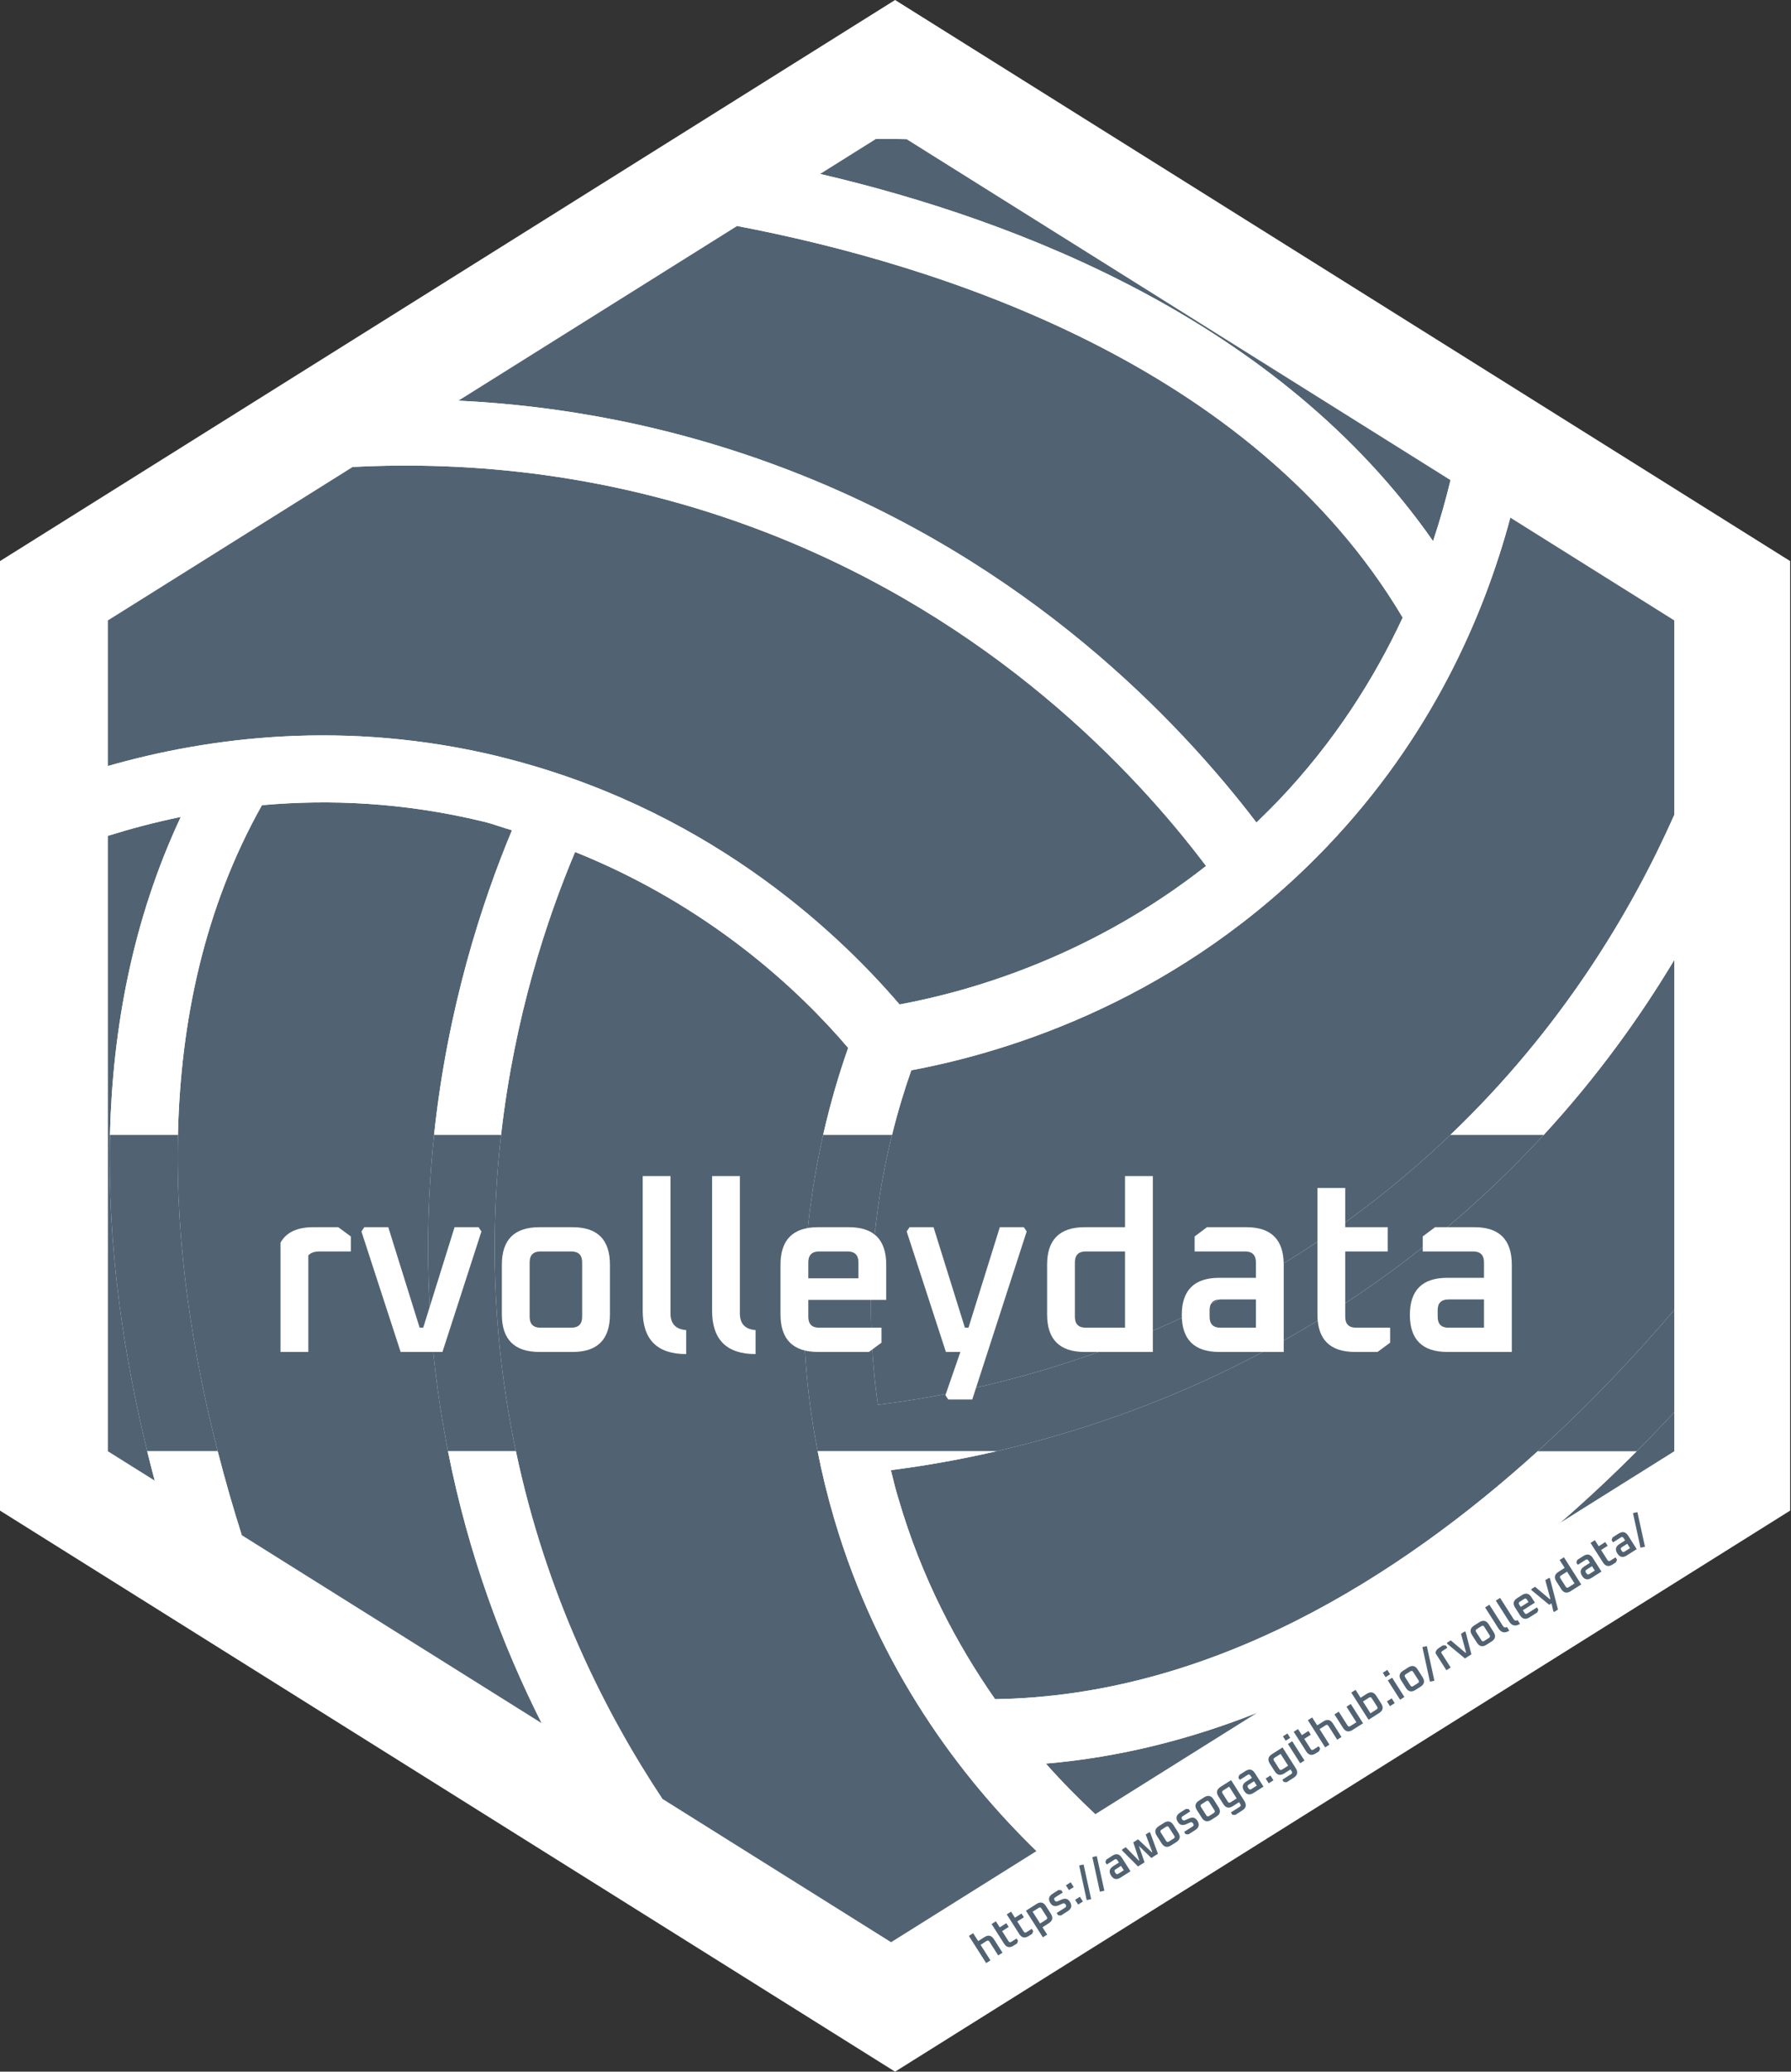 <svg width="166" height="192" viewBox="0 0 166 192" fill="none" xmlns="http://www.w3.org/2000/svg">
<rect x="0" y="0" width="166" height="192" fill="#333333" stroke="none"/>
<path d="M82.961 0L165.921 52V140L82.961 192L0 140V52L82.961 0Z" fill="white"/>
<path d="M155.181 134.5V130.883C154.074 132.073 152.913 133.282 151.698 134.5C149.502 136.703 147.133 138.934 144.602 141.131L155.181 134.5Z" fill="#516372"/>
<path d="M83.285 138.944C85.42 146.245 88.669 152.371 92.228 157.476C112.301 157.178 129.737 146.086 142.523 134.5C147.48 130.008 151.739 125.442 155.181 121.402V105.183V88.965C152.006 94.267 148.035 99.797 143.078 105.183C139.938 108.595 136.403 111.95 132.424 115.154C118.615 126.267 104.145 131.726 92.773 134.4C92.63 134.434 92.487 134.467 92.344 134.5C88.722 135.335 85.424 135.888 82.573 136.252C82.79 137.15 83.007 138.047 83.285 138.944Z" fill="#516372"/>
<path d="M116.498 158.746C110.367 161.173 103.825 162.861 96.933 163.448C98.472 165.178 100.017 166.74 101.517 168.137L116.498 158.746Z" fill="#516372"/>
<path d="M53.302 78.958C50.704 85.119 47.694 94.16 46.441 105.183C46.389 105.648 46.339 106.116 46.292 106.587C45.604 113.583 45.639 121.339 46.927 129.634C47.184 131.291 47.482 132.913 47.816 134.5C50.614 147.77 55.977 158.558 61.388 166.71L82.591 180L96.067 171.553C89.052 164.736 81.4 154.658 77.314 140.74C76.691 138.626 76.186 136.544 75.785 134.5C73.553 123.12 74.539 112.94 76.295 105.183C76.997 102.081 77.822 99.367 78.613 97.118C74.034 91.735 65.71 83.939 53.302 78.958Z" fill="#516372"/>
<path d="M44.792 76.14C37.397 74.346 30.466 74.067 24.277 74.624C18.883 84.23 16.729 94.802 16.491 105.183C16.253 115.528 17.918 125.683 20.177 134.5C20.877 137.232 21.634 139.836 22.409 142.278L50.201 159.698C46.583 152.525 43.419 144.112 41.524 134.5C41.27 133.208 41.038 131.895 40.831 130.56L40.831 130.591C39.405 121.415 39.415 112.859 40.231 105.183C41.489 93.369 44.659 83.639 47.453 76.945C47.074 76.84 46.705 76.718 46.335 76.597C45.832 76.431 45.328 76.265 44.792 76.14Z" fill="#516372"/>
<path d="M10 134.5L14.341 137.221C14.103 136.328 13.871 135.421 13.645 134.5C11.473 125.634 9.938 115.544 10.192 105.183C10.433 95.331 12.292 85.233 16.758 75.709C14.331 76.211 12.07 76.814 10 77.463V105.183V134.5Z" fill="#516372"/>
<path d="M111.784 80.255C105.071 71.345 91.919 57.455 71.032 49.349C56.816 43.846 43.45 42.719 32.69 43.278L10 57.5V70.994C19.433 68.293 32.062 66.668 46.246 70.108H46.214C65.09 74.717 77.251 85.947 83.377 93.094C90.372 91.795 101.325 88.484 111.784 80.255Z" fill="#516372"/>
<path d="M118.438 74.255C123.698 68.748 127.38 62.87 130.011 57.239C116.053 33.752 87.079 24.526 68.322 20.944L42.492 37.134C51.803 37.583 62.293 39.387 73.261 43.627C95.291 52.135 109.216 66.737 116.457 76.235C116.672 76.02 116.891 75.805 117.11 75.589L117.111 75.588C117.555 75.151 118.003 74.71 118.438 74.255Z" fill="#516372"/>
<path d="M82.172 12.875C81.842 12.875 81.513 12.877 81.184 12.881L76.016 16.121C94.43 20.424 118.628 29.796 132.826 50.154C133.476 48.196 134.008 46.302 134.442 44.501L84.019 12.895C83.405 12.882 82.789 12.875 82.172 12.875Z" fill="#516372"/>
<path d="M81.368 130.19C92.445 128.828 111.073 124.404 128.525 110.358C130.474 108.792 132.309 107.187 134.036 105.554C134.167 105.431 134.297 105.307 134.427 105.183C144.757 95.307 151.202 84.486 155.181 75.526V57.5L139.985 47.975C137.499 57.254 132.584 68.425 122.957 78.494C109.526 92.54 93.715 97.459 84.463 99.191C83.858 100.908 83.236 102.919 82.676 105.183C81.058 111.731 79.966 120.397 81.368 130.19Z" fill="#516372"/>
<path d="M40.831 130.591L40.831 130.56C41.038 131.895 41.27 133.208 41.524 134.5H47.816C47.482 132.913 47.184 131.291 46.927 129.634C45.639 121.339 45.604 113.583 46.292 106.587C46.339 106.116 46.389 105.648 46.441 105.183H40.231C39.415 112.859 39.405 121.415 40.831 130.591Z" fill="#516372"/>
<path d="M16.491 105.183H10.192C9.938 115.544 11.473 125.634 13.645 134.5H20.177C17.918 125.683 16.253 115.528 16.491 105.183Z" fill="#516372"/>
<path d="M128.525 110.358C111.073 124.404 92.445 128.828 81.368 130.19C79.966 120.397 81.058 111.731 82.676 105.183H76.295C74.539 112.94 73.553 123.12 75.785 134.5H92.344C92.487 134.467 92.63 134.434 92.773 134.4C104.145 131.726 118.615 126.267 132.424 115.154C136.403 111.95 139.938 108.595 143.078 105.183H134.427C134.297 105.307 134.167 105.431 134.036 105.554C132.309 107.187 130.474 108.792 128.525 110.358Z" fill="#516372"/>
<path fill-rule="evenodd" clip-rule="evenodd" d="M82.591 12L84.019 12.895C83.405 12.882 82.789 12.875 82.172 12.875C81.842 12.875 81.513 12.877 81.184 12.881L82.591 12ZM132.826 50.154C133.476 48.196 134.008 46.302 134.442 44.501L139.985 47.975C137.499 57.254 132.584 68.425 122.957 78.494C109.526 92.54 93.715 97.459 84.463 99.191C83.858 100.908 83.236 102.919 82.676 105.183H76.295C76.997 102.081 77.822 99.367 78.613 97.118C74.034 91.735 65.71 83.939 53.302 78.958C50.704 85.119 47.694 94.16 46.441 105.183H40.231C41.489 93.369 44.659 83.639 47.453 76.945C47.074 76.84 46.705 76.718 46.335 76.597C45.832 76.431 45.328 76.265 44.792 76.14C37.397 74.346 30.466 74.067 24.277 74.624C18.883 84.23 16.729 94.802 16.491 105.183H10.192C10.433 95.331 12.292 85.233 16.758 75.709C14.331 76.211 12.07 76.814 10 77.463V70.994C19.433 68.293 32.062 66.668 46.246 70.108H46.214C65.09 74.717 77.251 85.947 83.377 93.094C90.372 91.795 101.325 88.484 111.784 80.255C105.071 71.345 91.919 57.455 71.032 49.349C56.816 43.846 43.45 42.719 32.69 43.278L42.492 37.134C51.803 37.583 62.293 39.387 73.261 43.627C95.291 52.135 109.216 66.737 116.457 76.235C116.672 76.02 116.891 75.805 117.11 75.589L117.111 75.588C117.555 75.151 118.003 74.71 118.438 74.255C123.698 68.748 127.38 62.87 130.011 57.239C116.053 33.752 87.079 24.526 68.322 20.944L76.016 16.121C94.43 20.424 118.628 29.796 132.826 50.154ZM143.078 105.183H134.427C144.757 95.307 151.202 84.486 155.181 75.526V88.965C152.006 94.267 148.035 99.797 143.078 105.183ZM75.785 134.5H92.344C88.722 135.335 85.424 135.888 82.573 136.252C82.79 137.15 83.007 138.047 83.285 138.944C85.42 146.245 88.669 152.371 92.228 157.476C112.301 157.178 129.737 146.086 142.523 134.5H151.698C149.502 136.703 147.133 138.934 144.602 141.131L116.498 158.746C110.367 161.173 103.825 162.861 96.933 163.448C98.472 165.178 100.017 166.74 101.517 168.137L96.067 171.553C89.052 164.736 81.4 154.658 77.314 140.74C76.691 138.626 76.186 136.544 75.785 134.5ZM41.524 134.5C43.419 144.112 46.583 152.525 50.201 159.698L61.388 166.71C55.977 158.558 50.614 147.77 47.816 134.5H41.524ZM13.645 134.5H20.177C20.877 137.232 21.634 139.836 22.409 142.278L14.341 137.221C14.103 136.328 13.871 135.421 13.645 134.5Z" fill="white"/>
<path d="M155.181 130.883V121.402C151.739 125.442 147.48 130.008 142.523 134.5H151.698C152.913 133.282 154.074 132.073 155.181 130.883Z" fill="#516372"/>
<path d="M26 125.296V115.166C26.529 114.212 27.541 113.735 29.039 113.735H31.351L32.518 114.593V115.981H29.634C29.134 115.981 28.782 116.106 28.576 116.355V125.296H26Z" fill="white"/>
<path d="M33.5 114.131L33.764 113.735H35.988L38.895 123.05H39.225L42.132 113.735H44.356L44.621 114.131L41.009 125.296H37.133L33.5 114.131Z" fill="white"/>
<path d="M46.514 121.816V117.214C46.514 114.894 47.674 113.735 49.993 113.735H53.076C55.381 113.735 56.533 114.894 56.533 117.214V121.816C56.533 124.136 55.381 125.296 53.076 125.296H49.993C47.674 125.296 46.514 124.136 46.514 121.816ZM49.09 122.037C49.09 122.712 49.428 123.05 50.103 123.05H52.944C53.619 123.05 53.957 122.712 53.957 122.037V116.994C53.957 116.318 53.619 115.981 52.944 115.981H50.103C49.428 115.981 49.09 116.318 49.09 116.994V122.037Z" fill="white"/>
<path d="M59.569 121.464V109H62.146V121.728C62.146 122.683 62.63 123.196 63.599 123.27V125.494C60.913 125.494 59.569 124.151 59.569 121.464Z" fill="white"/>
<path d="M66 121.464V109H68.576V121.728C68.576 122.683 69.061 123.196 70.029 123.27V125.494C67.343 125.494 66 124.151 66 121.464Z" fill="white"/>
<path d="M72.341 121.816V117.214C72.341 114.894 73.501 113.735 75.821 113.735H78.684C80.989 113.735 82.141 114.894 82.141 117.214V120.473H74.918V122.037C74.918 122.712 75.256 123.05 75.931 123.05H81.701V124.437L80.534 125.296H75.821C73.501 125.296 72.341 124.136 72.341 121.816ZM74.918 118.469H79.564V116.994C79.564 116.318 79.227 115.981 78.552 115.981H75.931C75.256 115.981 74.918 116.318 74.918 116.994V118.469Z" fill="white"/>
<path d="M84.037 114.131L84.301 113.735H86.525L89.432 123.05H89.763L92.669 113.735H94.894L95.158 114.131L90.115 129.7H87.891L87.626 129.304L89.014 125.296H87.671L84.037 114.131Z" fill="white"/>
<path d="M97.051 121.816V117.214C97.051 114.894 98.211 113.735 100.53 113.735H104.274V109H106.85V125.296H100.53C98.211 125.296 97.051 124.136 97.051 121.816ZM99.627 122.037C99.627 122.712 99.965 123.05 100.64 123.05H104.274V115.981H100.64C99.965 115.981 99.627 116.318 99.627 116.994V122.037Z" fill="white"/>
<path d="M113.014 125.296C110.695 125.296 109.535 124.151 109.535 121.86C109.535 119.57 110.695 118.425 113.014 118.425H116.406V116.994C116.406 116.318 116.068 115.981 115.393 115.981H110.724V114.593L111.869 113.735H115.525C117.83 113.735 118.982 114.894 118.982 117.214V125.296H113.014ZM112.112 122.037C112.112 122.712 112.449 123.05 113.125 123.05H116.406V120.429H113.125C112.449 120.429 112.112 120.759 112.112 121.42V122.037Z" fill="white"/>
<path d="M122.107 121.816V110.101H124.683V113.735H128.625V115.981H124.683V122.037C124.683 122.712 125.021 123.05 125.696 123.05H128.845V124.437L127.678 125.296H125.586C123.266 125.296 122.107 124.136 122.107 121.816Z" fill="white"/>
<path d="M134.154 125.296C131.834 125.296 130.675 124.151 130.675 121.86C130.675 119.57 131.834 118.425 134.154 118.425H137.545V116.994C137.545 116.318 137.208 115.981 136.532 115.981H131.864V114.593L133.009 113.735H136.664C138.969 113.735 140.122 114.894 140.122 117.214V125.296H134.154ZM133.251 122.037C133.251 122.712 133.589 123.05 134.264 123.05H137.545V120.429H134.264C133.589 120.429 133.251 120.759 133.251 121.42V122.037Z" fill="white"/>
<path d="M91.403 181.936L89.8 179.417L90.198 179.164L90.664 179.896L91.246 179.526C91.602 179.299 91.894 179.365 92.123 179.723L92.917 180.973L92.519 181.226L91.703 179.943C91.636 179.838 91.551 179.819 91.446 179.886L90.885 180.243L91.801 181.683L91.403 181.936ZM93.058 180.128L91.906 178.317L92.304 178.063L92.661 178.625L93.271 178.237L93.492 178.584L92.882 178.972L93.478 179.908C93.544 180.013 93.63 180.032 93.734 179.965L94.221 179.656L94.357 179.87L94.261 180.118L93.938 180.323C93.579 180.551 93.286 180.486 93.058 180.128ZM94.464 179.233L93.312 177.422L93.71 177.169L94.067 177.73L94.677 177.343L94.898 177.69L94.288 178.077L94.884 179.014C94.95 179.118 95.036 179.137 95.14 179.071L95.627 178.761L95.763 178.975L95.668 179.223L95.344 179.429C94.986 179.657 94.692 179.592 94.464 179.233ZM96.659 179.548L95.089 177.08L96.069 176.457C96.426 176.23 96.718 176.296 96.946 176.654L97.399 177.366C97.627 177.724 97.563 178.017 97.206 178.244L96.624 178.614L97.058 179.295L96.659 179.548ZM96.403 178.267L96.965 177.909C97.07 177.843 97.088 177.758 97.022 177.653L96.526 176.874C96.46 176.769 96.374 176.75 96.27 176.817L95.708 177.174L96.403 178.267ZM98.075 177.505L97.938 177.29L98.725 176.79C98.829 176.723 98.846 176.635 98.775 176.523C98.701 176.408 98.617 176.369 98.52 176.408L98.1 176.59C97.78 176.723 97.532 176.651 97.356 176.375C97.133 176.025 97.201 175.736 97.56 175.508L98.101 175.164L98.366 175.182L98.503 175.396L97.798 175.844C97.691 175.912 97.673 176.002 97.744 176.113C97.815 176.224 97.901 176.259 98.002 176.217L98.422 176.036C98.738 175.901 98.986 175.975 99.165 176.256C99.389 176.608 99.32 176.899 98.959 177.128L98.34 177.523L98.075 177.505ZM99.929 176.511L99.647 176.069L100.09 175.787L100.372 176.23L99.929 176.511ZM99.076 175.17L98.794 174.728L99.237 174.446L99.518 174.889L99.076 175.17ZM100.721 176.099L100.023 172.889L100.434 172.8L101.136 176.007L100.721 176.099ZM101.944 175.32L101.246 172.111L101.657 172.021L102.359 175.228L101.944 175.32ZM103.856 174.013C103.497 174.241 103.205 174.178 102.98 173.824C102.755 173.47 102.821 173.179 103.18 172.951L103.704 172.617L103.563 172.396C103.497 172.292 103.412 172.273 103.307 172.339L102.585 172.798L102.449 172.584L102.542 172.339L103.107 171.979C103.463 171.752 103.755 171.818 103.983 172.177L104.778 173.426L103.856 174.013ZM103.396 173.598C103.462 173.702 103.547 173.721 103.652 173.655L104.159 173.332L103.901 172.927L103.394 173.25C103.29 173.316 103.27 173.401 103.335 173.503L103.396 173.598ZM104 171.497L104.005 171.408L104.339 171.195L105.558 172.442L105.592 172.421L105.04 170.749L105.486 170.465L106.766 171.674L106.8 171.652L106.19 170.017L106.521 169.807L106.604 169.84L107.324 171.806L106.715 172.194L105.56 171.078L106.082 172.597L105.479 172.98L104 171.497ZM107.664 170.834L107.212 170.123C106.984 169.764 107.049 169.471 107.407 169.243L107.884 168.939C108.24 168.713 108.532 168.779 108.761 169.137L109.213 169.849C109.441 170.207 109.377 170.5 109.021 170.727L108.544 171.03C108.186 171.258 107.893 171.193 107.664 170.834ZM108.084 170.615C108.151 170.719 108.236 170.738 108.341 170.672L108.78 170.392C108.884 170.326 108.903 170.241 108.837 170.136L108.341 169.357C108.274 169.252 108.189 169.233 108.084 169.3L107.645 169.579C107.541 169.645 107.522 169.731 107.588 169.835L108.084 170.615ZM109.889 169.988L109.753 169.773L110.539 169.273C110.644 169.206 110.66 169.118 110.59 169.006C110.516 168.891 110.431 168.852 110.335 168.891L109.914 169.073C109.594 169.206 109.346 169.134 109.17 168.857C108.948 168.508 109.016 168.219 109.375 167.991L109.916 167.647L110.181 167.665L110.317 167.879L109.612 168.327C109.506 168.395 109.488 168.485 109.559 168.596C109.629 168.707 109.715 168.742 109.816 168.7L110.236 168.519C110.553 168.384 110.8 168.458 110.979 168.739C111.203 169.091 111.135 169.382 110.774 169.611L110.154 170.006L109.889 169.988ZM111.388 168.465L110.935 167.754C110.707 167.395 110.772 167.102 111.131 166.874L111.607 166.571C111.963 166.344 112.256 166.41 112.484 166.768L112.936 167.48C113.165 167.838 113.101 168.131 112.744 168.358L112.268 168.661C111.909 168.889 111.616 168.824 111.388 168.465ZM111.808 168.246C111.874 168.35 111.959 168.369 112.064 168.303L112.503 168.023C112.607 167.957 112.626 167.872 112.56 167.767L112.064 166.988C111.997 166.883 111.912 166.864 111.808 166.931L111.369 167.21C111.264 167.277 111.245 167.362 111.312 167.466L111.808 168.246ZM113.382 167.196L112.929 166.485C112.701 166.126 112.766 165.833 113.125 165.605L114.105 164.981L115.333 166.911C115.561 167.27 115.496 167.563 115.138 167.791L114.488 168.205L114.223 168.187L114.086 167.972L114.9 167.455C115.004 167.388 115.023 167.303 114.957 167.199L114.844 167.022L114.262 167.392C113.903 167.62 113.61 167.555 113.382 167.196ZM113.802 166.977C113.868 167.081 113.954 167.1 114.058 167.034L114.623 166.674L113.928 165.582L113.363 165.941C113.258 166.008 113.239 166.093 113.306 166.197L113.802 166.977ZM116.185 166.168C115.827 166.396 115.535 166.333 115.31 165.979C115.084 165.625 115.151 165.334 115.51 165.106L116.034 164.773L115.893 164.551C115.827 164.447 115.741 164.428 115.637 164.494L114.915 164.954L114.779 164.739L114.871 164.494L115.436 164.134C115.793 163.907 116.085 163.973 116.313 164.332L117.108 165.581L116.185 166.168ZM115.725 165.753C115.792 165.858 115.877 165.877 115.982 165.81L116.489 165.487L116.231 165.082L115.724 165.405C115.619 165.471 115.6 165.556 115.665 165.658L115.725 165.753ZM117.591 165.274L117.309 164.831L117.752 164.55L118.033 164.992L117.591 165.274ZM118.149 164.163L117.696 163.452C117.468 163.093 117.533 162.8 117.892 162.572L118.872 161.948L120.1 163.878C120.328 164.237 120.263 164.53 119.905 164.758L119.255 165.172L118.99 165.154L118.853 164.939L119.667 164.422C119.771 164.355 119.79 164.27 119.724 164.166L119.611 163.989L119.029 164.359C118.67 164.587 118.377 164.522 118.149 164.163ZM118.569 163.944C118.635 164.048 118.721 164.067 118.825 164.001L119.39 163.641L118.695 162.549L118.13 162.908C118.025 162.975 118.007 163.06 118.073 163.164L118.569 163.944ZM119.166 161.326L118.908 160.921L119.326 160.655L119.584 161.06L119.166 161.326ZM120.51 163.417L119.373 161.63L119.771 161.376L120.908 163.163L120.51 163.417ZM121.062 162.31L119.909 160.499L120.308 160.246L120.665 160.807L121.274 160.42L121.495 160.767L120.886 161.155L121.482 162.091C121.548 162.195 121.633 162.214 121.738 162.148L122.225 161.838L122.361 162.052L122.265 162.3L121.942 162.506C121.583 162.734 121.29 162.669 121.062 162.31ZM122.824 161.945L121.221 159.426L121.619 159.172L122.085 159.904L122.667 159.534C123.023 159.307 123.315 159.373 123.544 159.731L124.338 160.981L123.94 161.234L123.124 159.951C123.057 159.846 122.972 159.827 122.867 159.894L122.306 160.251L123.222 161.691L122.824 161.945ZM124.479 160.136L123.684 158.886L124.082 158.633L124.899 159.916C124.965 160.021 125.051 160.04 125.155 159.973L125.717 159.616L124.801 158.176L125.199 157.923L126.336 159.71L125.359 160.331C125 160.56 124.707 160.494 124.479 160.136ZM126.846 159.385L125.243 156.866L125.641 156.613L126.107 157.345L126.689 156.974C127.046 156.748 127.338 156.814 127.566 157.172L128.019 157.884C128.247 158.242 128.183 158.535 127.826 158.762L126.846 159.385ZM127.023 158.785L127.585 158.427C127.689 158.361 127.708 158.276 127.642 158.171L127.146 157.392C127.08 157.287 126.994 157.268 126.89 157.335L126.328 157.692L127.023 158.785ZM128.83 158.123L128.549 157.68L128.991 157.399L129.273 157.841L128.83 158.123ZM128.424 155.436L128.166 155.031L128.585 154.764L128.842 155.169L128.424 155.436ZM129.768 157.526L128.631 155.739L129.029 155.486L130.166 157.273L129.768 157.526ZM130.306 156.428L129.853 155.717C129.625 155.358 129.69 155.065 130.049 154.837L130.526 154.534C130.882 154.307 131.174 154.373 131.402 154.731L131.855 155.443C132.083 155.801 132.019 156.094 131.663 156.321L131.186 156.624C130.828 156.852 130.534 156.787 130.306 156.428ZM130.726 156.209C130.792 156.313 130.878 156.332 130.982 156.266L131.421 155.986C131.526 155.92 131.545 155.835 131.478 155.73L130.982 154.951C130.916 154.846 130.83 154.827 130.726 154.894L130.287 155.173C130.183 155.24 130.164 155.325 130.23 155.429L130.726 156.209ZM132.534 155.857L131.836 152.648L132.247 152.558L132.949 155.765L132.534 155.857ZM134.059 154.796L133.063 153.23C133.051 153.03 133.161 152.857 133.392 152.71L133.749 152.482L134.014 152.5L134.151 152.715L133.705 152.998C133.628 153.048 133.585 153.102 133.578 153.16L134.458 154.542L134.059 154.796ZM134.121 152.332L134.122 152.245L134.466 152.026L135.832 153.18L135.883 153.148L135.416 151.422L135.76 151.203L135.84 151.239L136.379 153.32L135.78 153.701L134.121 152.332ZM136.888 152.24L136.435 151.529C136.207 151.17 136.273 150.877 136.631 150.649L137.108 150.346C137.464 150.119 137.756 150.185 137.984 150.543L138.437 151.255C138.665 151.613 138.601 151.906 138.245 152.133L137.768 152.436C137.41 152.664 137.116 152.599 136.888 152.24ZM137.308 152.021C137.374 152.125 137.46 152.144 137.564 152.078L138.003 151.799C138.108 151.732 138.127 151.647 138.06 151.542L137.564 150.763C137.498 150.658 137.413 150.639 137.308 150.706L136.869 150.985C136.765 151.052 136.746 151.137 136.812 151.241L137.308 152.021ZM138.872 150.902L137.646 148.975L138.044 148.722L139.296 150.689C139.39 150.837 139.515 150.869 139.672 150.785L139.891 151.128C139.476 151.393 139.136 151.317 138.872 150.902ZM139.866 150.269L138.64 148.343L139.038 148.089L140.29 150.057C140.384 150.204 140.509 150.236 140.666 150.152L140.885 150.496C140.47 150.76 140.13 150.685 139.866 150.269ZM140.881 149.7L140.428 148.989C140.2 148.63 140.265 148.337 140.624 148.109L141.066 147.827C141.422 147.6 141.715 147.666 141.943 148.025L142.263 148.529L141.147 149.239L141.301 149.481C141.367 149.585 141.452 149.604 141.557 149.538L142.449 148.97L142.585 149.185L142.489 149.432L141.761 149.896C141.402 150.124 141.109 150.059 140.881 149.7ZM140.95 148.929L141.668 148.472L141.523 148.244C141.456 148.14 141.371 148.121 141.267 148.187L140.861 148.445C140.757 148.511 140.738 148.597 140.805 148.701L140.95 148.929ZM141.933 147.362L141.934 147.275L142.278 147.056L143.644 148.21L143.695 148.177L143.228 146.452L143.572 146.233L143.652 146.268L144.403 149.171L144.06 149.389L143.98 149.354L143.8 148.598L143.592 148.73L141.933 147.362ZM144.7 147.27L144.248 146.558C144.019 146.2 144.085 145.907 144.443 145.678L145.022 145.31L144.556 144.578L144.954 144.325L146.557 146.844L145.58 147.465C145.222 147.694 144.928 147.628 144.7 147.27ZM145.12 147.05C145.187 147.155 145.272 147.174 145.376 147.107L145.938 146.75L145.243 145.657L144.681 146.015C144.577 146.081 144.558 146.167 144.624 146.271L145.12 147.05ZM147.51 146.238C147.151 146.466 146.86 146.403 146.634 146.049C146.409 145.695 146.476 145.404 146.834 145.176L147.359 144.842L147.218 144.621C147.151 144.516 147.066 144.497 146.962 144.564L146.24 145.023L146.103 144.809L146.196 144.563L146.761 144.204C147.117 143.977 147.41 144.043 147.638 144.401L148.433 145.651L147.51 146.238ZM147.05 145.823C147.116 145.927 147.202 145.946 147.306 145.88L147.813 145.557L147.556 145.152L147.048 145.475C146.944 145.541 146.924 145.625 146.989 145.727L147.05 145.823ZM148.573 144.806L147.421 142.995L147.819 142.741L148.177 143.303L148.786 142.915L149.007 143.262L148.398 143.65L148.993 144.586C149.06 144.691 149.145 144.71 149.249 144.643L149.736 144.333L149.873 144.548L149.777 144.795L149.453 145.001C149.095 145.229 148.801 145.164 148.573 144.806ZM150.778 144.159C150.419 144.387 150.127 144.324 149.902 143.97C149.677 143.616 149.743 143.325 150.102 143.096L150.626 142.763L150.485 142.542C150.419 142.437 150.334 142.418 150.229 142.485L149.508 142.944L149.371 142.729L149.464 142.484L150.029 142.124C150.385 141.898 150.677 141.964 150.905 142.322L151.7 143.572L150.778 144.159ZM150.318 143.744C150.384 143.848 150.47 143.867 150.574 143.8L151.081 143.478L150.823 143.073L150.316 143.395C150.212 143.462 150.192 143.546 150.257 143.648L150.318 143.744ZM152.051 143.439L151.353 140.23L151.764 140.14L152.466 143.348L152.051 143.439Z" fill="#516372"/>
</svg>
